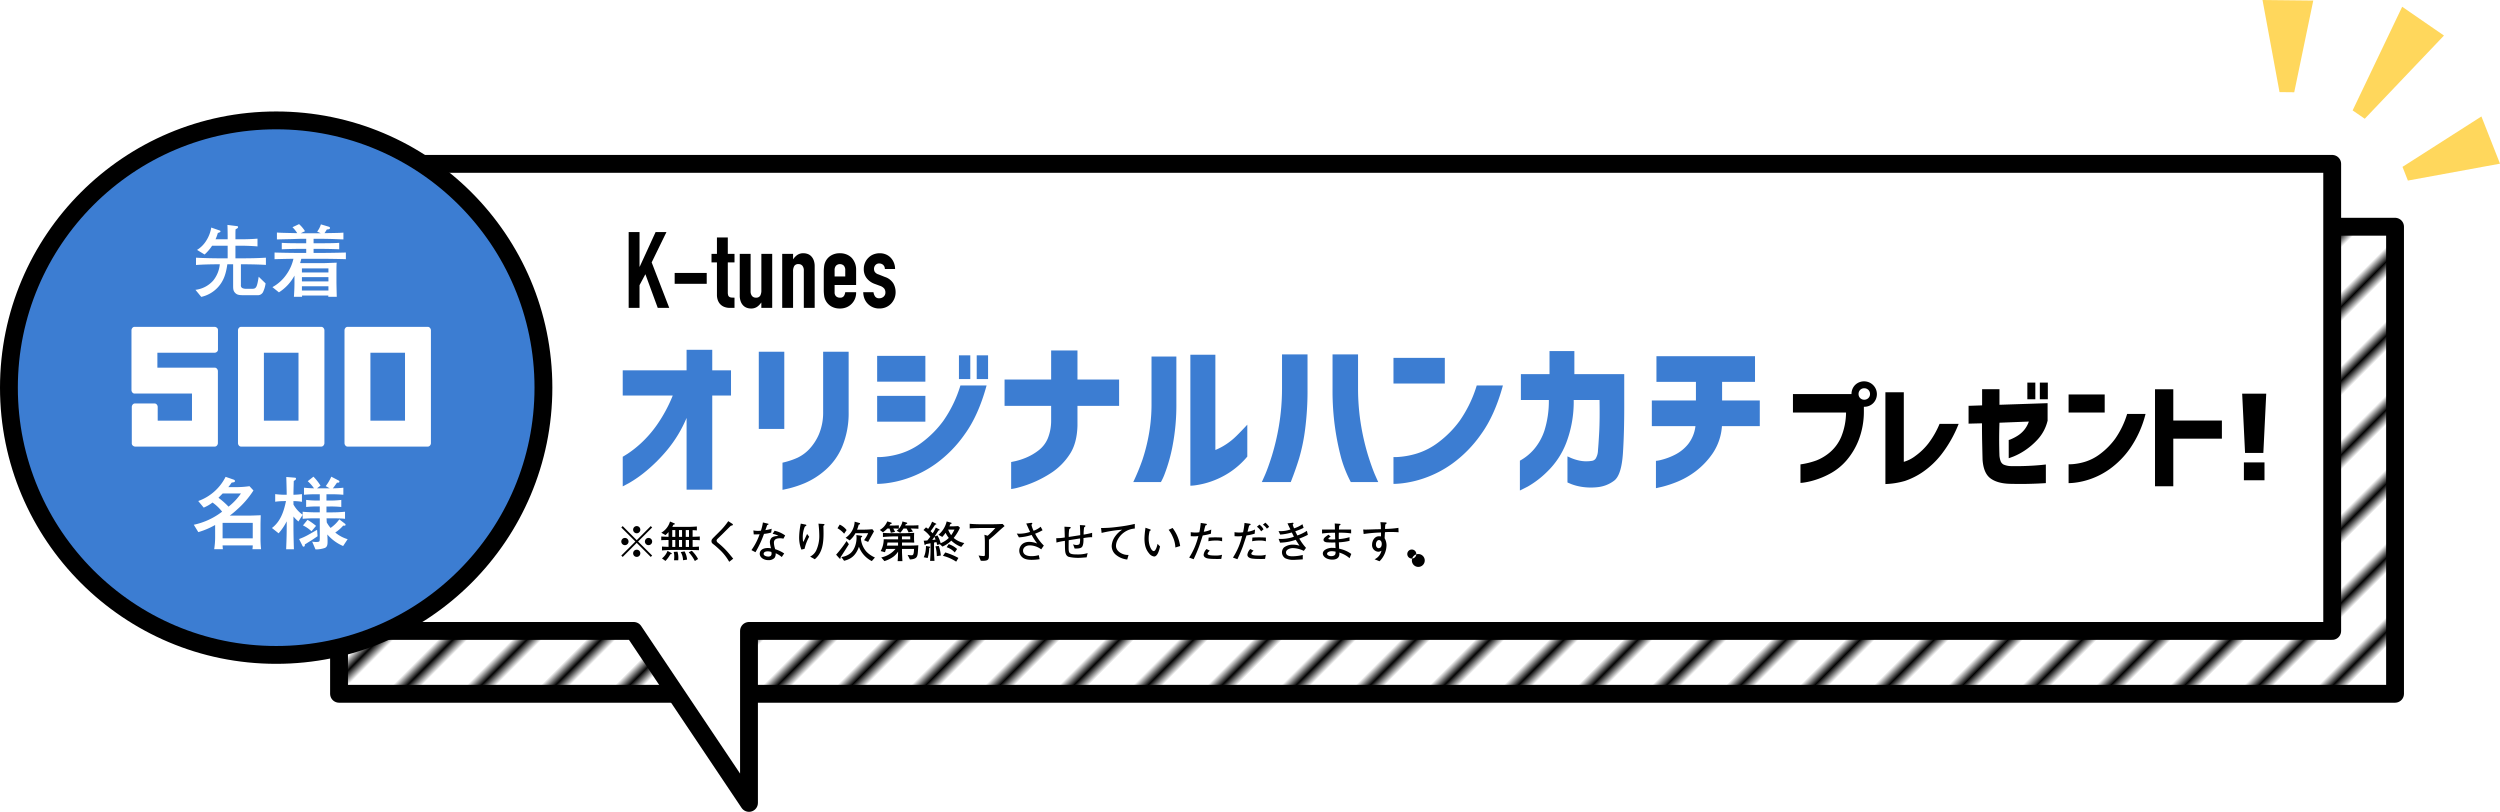 <svg xmlns="http://www.w3.org/2000/svg" xmlns:xlink="http://www.w3.org/1999/xlink" width="980.77" height="318.484" viewBox="0 0 980.77 318.484"><defs><style>.cls-1,.cls-4{fill:none;}.cls-2{fill:#fff;}.cls-3{fill:url(#新規パターンスウォッチ_2);}.cls-4,.cls-6{stroke:#000;stroke-width:7px;}.cls-4{stroke-linecap:round;stroke-linejoin:round;}.cls-5,.cls-6{fill:#3c7dd2;}.cls-6{stroke-miterlimit:10;}.cls-7{fill:#ffd75c;}</style><pattern id="新規パターンスウォッチ_2" data-name="新規パターンスウォッチ 2" width="0.992" height="4.252" patternTransform="translate(48.049 -1685.234) rotate(-45) scale(4.109)" patternUnits="userSpaceOnUse" viewBox="0 0 0.992 4.252"><rect class="cls-1" width="0.992" height="4.252"/><rect width="0.992" height="0.992"/><rect class="cls-1" width="0.992" height="4.252"/></pattern></defs><g id="レイヤー_2" data-name="レイヤー 2"><g id="画像"><rect class="cls-2" x="133.004" y="88.942" width="806.592" height="183.234"/><rect class="cls-3" x="133.004" y="88.942" width="806.592" height="183.234"/><rect class="cls-4" x="133.004" y="88.942" width="806.592" height="183.234"/><polygon class="cls-2" points="914.939 64.284 108.347 64.284 108.347 247.518 248.619 247.518 293.836 314.984 293.836 247.518 914.939 247.518 914.939 64.284"/><polygon class="cls-4" points="914.939 64.284 108.347 64.284 108.347 247.518 248.619 247.518 293.836 314.984 293.836 247.518 914.939 247.518 914.939 64.284"/></g><g id="文字"><path d="M246.631,120.78V91.036h4.261v13.577h.083L257.2,91.036h4.261l-5.807,11.906,6.893,17.838h-4.512l-4.845-13.2-2.3,4.3v8.9Z"/><path d="M264.677,111.339v-4.261h12.574v4.261Z"/><path d="M281.261,99.6V93.167h4.261V99.6h2.632v3.342h-2.632v11.739a3.692,3.692,0,0,0,.146,1.169,1.158,1.158,0,0,0,.481.627,1.8,1.8,0,0,0,.814.251q.48.042,1.191.041v4.011H286.4a5.746,5.746,0,0,1-2.444-.46,4.4,4.4,0,0,1-1.566-1.17,4.585,4.585,0,0,1-.856-1.608,5.943,5.943,0,0,1-.272-1.734V102.942h-2.13V99.6Z"/><path d="M302.942,99.6v21.18h-4.261v-2.047H298.6a6.08,6.08,0,0,1-1.608,1.65,4.152,4.152,0,0,1-2.4.647,4.875,4.875,0,0,1-1.587-.271,3.676,3.676,0,0,1-1.42-.9,4.528,4.528,0,0,1-1-1.609,6.733,6.733,0,0,1-.376-2.4V99.6h4.261v14.663a2.833,2.833,0,0,0,.543,1.838,1.877,1.877,0,0,0,1.546.668,1.8,1.8,0,0,0,1.671-.752,4.2,4.2,0,0,0,.459-2.172V99.6Z"/><path d="M306.868,120.78V99.6h4.262v2.047h.083a6.069,6.069,0,0,1,1.609-1.65,4.143,4.143,0,0,1,2.4-.648,4.882,4.882,0,0,1,1.588.272,3.672,3.672,0,0,1,1.42.9,4.528,4.528,0,0,1,1,1.609,6.754,6.754,0,0,1,.376,2.4V120.78h-4.261V106.117a2.835,2.835,0,0,0-.544-1.838,1.876,1.876,0,0,0-1.545-.669,1.8,1.8,0,0,0-1.671.752,4.211,4.211,0,0,0-.459,2.173V120.78Z"/><path d="M335.86,111.8h-8.438v2.883a2.043,2.043,0,0,0,.564,1.545,2.1,2.1,0,0,0,1.524.543,1.676,1.676,0,0,0,1.608-.71,3.812,3.812,0,0,0,.481-1.42h4.261a6.1,6.1,0,0,1-1.713,4.511,6,6,0,0,1-2,1.379,6.623,6.623,0,0,1-2.632.5,6.527,6.527,0,0,1-3.4-.835,5.659,5.659,0,0,1-2.779-4.136,15.752,15.752,0,0,1-.167-2.381V106.7a15.762,15.762,0,0,1,.167-2.381,5.659,5.659,0,0,1,2.779-4.136,6.527,6.527,0,0,1,3.4-.836,6.759,6.759,0,0,1,2.653.5,5.934,5.934,0,0,1,2.026,1.378,6.845,6.845,0,0,1,1.671,4.721Zm-8.438-3.342H331.6v-2.423a2.584,2.584,0,0,0-.564-1.817,2.221,2.221,0,0,0-3.049,0,2.584,2.584,0,0,0-.564,1.817Z"/><path d="M347.138,105.532a2.118,2.118,0,0,0-.689-1.629,2.243,2.243,0,0,0-1.483-.543,1.908,1.908,0,0,0-1.546.647,2.243,2.243,0,0,0-.543,1.483,2.459,2.459,0,0,0,.293,1.149,2.715,2.715,0,0,0,1.5,1.023l2.506,1a6.084,6.084,0,0,1,3.279,2.506,6.925,6.925,0,0,1,.9,3.468,6.377,6.377,0,0,1-.481,2.485,6.593,6.593,0,0,1-1.316,2.026,6,6,0,0,1-2,1.379,6.4,6.4,0,0,1-2.548.5,6.145,6.145,0,0,1-4.345-1.629,5.972,5.972,0,0,1-1.42-1.984,7.079,7.079,0,0,1-.585-2.778h4.01a4.067,4.067,0,0,0,.606,1.629,1.85,1.85,0,0,0,1.692.752,2.518,2.518,0,0,0,1.65-.606,2.075,2.075,0,0,0,.731-1.692,2.473,2.473,0,0,0-.459-1.5,3.627,3.627,0,0,0-1.671-1.087l-2.047-.752a6.973,6.973,0,0,1-3.154-2.234,5.719,5.719,0,0,1-1.149-3.614,6.156,6.156,0,0,1,.5-2.486,6.051,6.051,0,0,1,1.379-1.984,5.619,5.619,0,0,1,1.963-1.274,6.637,6.637,0,0,1,2.423-.439,6.211,6.211,0,0,1,2.4.46,5.5,5.5,0,0,1,1.9,1.3,6.2,6.2,0,0,1,1.253,1.984,6.532,6.532,0,0,1,.46,2.444Z"/><path class="cls-5" d="M269.353,192.1V163.948a50.138,50.138,0,0,1-7.586,12.557,63.192,63.192,0,0,1-8.328,8.328,47.262,47.262,0,0,1-6.521,4.584q-2.55,1.388-2.614,1.388V179.184q.063,0,2-1.227a42.487,42.487,0,0,0,5.036-3.97,44.808,44.808,0,0,0,6.423-7.36,57.107,57.107,0,0,0,6.166-11.459H244.3V145.29h25.049v-8.07h10.072v8.07h7.359v9.878h-7.359V192.1Z"/><path class="cls-5" d="M297.678,168.273V137.994h10.006v30.279Zm9.3,13.235a30.159,30.159,0,0,0,5.81-1.9,15.756,15.756,0,0,0,4.617-3.325,20.139,20.139,0,0,0,3.809-5.778,21.909,21.909,0,0,0,1.711-8.877v-23.63h10.007v23.63a34.292,34.292,0,0,1-2.583,13.719,25.064,25.064,0,0,1-6.649,9.135,30.227,30.227,0,0,1-7.845,5,42.5,42.5,0,0,1-6.23,2.1q-2.517.581-2.647.581Z"/><path class="cls-5" d="M344.112,149.744V139.608h18.916v10.136Zm42.933,1.485q-3.23,11.815-8.651,19.239a48.38,48.38,0,0,1-11.266,11.46,42.844,42.844,0,0,1-11.072,5.713,41.068,41.068,0,0,1-8.555,1.969,32.745,32.745,0,0,1-3.389.227V179.313a20.017,20.017,0,0,0,2.647-.1,32.256,32.256,0,0,0,6.617-1.323,27.259,27.259,0,0,0,8.49-4.455,39.929,39.929,0,0,0,8.231-8.361,49.1,49.1,0,0,0,6.683-13.848Zm-42.933,14.2V155.3h18.916v10.136ZM376.2,148.712v-9.3h4.454v9.3Zm6.972,0v-9.3h4.455v9.3Z"/><path class="cls-5" d="M394.1,159.235v-10.33h18.271V137.478H422.7v11.427h16.334v10.33H422.7v7.747q-.193,7.038-3.1,11.33a25.006,25.006,0,0,1-6.617,6.812,44.1,44.1,0,0,1-13.719,6.2,17.75,17.75,0,0,1-2.582.517V181.25q.063,0,1.71-.355a26.237,26.237,0,0,0,4.068-1.324,21.436,21.436,0,0,0,4.874-2.808,11.556,11.556,0,0,0,3.712-4.745,18.563,18.563,0,0,0,1.324-7.1v-5.681Z"/><path class="cls-5" d="M444.583,189.126a86.754,86.754,0,0,0,3.616-8.78,70.75,70.75,0,0,0,2.485-9.781A66.748,66.748,0,0,0,451.75,158.2V139.867H461.5V158.2a84.907,84.907,0,0,1-1.581,17.173,64.178,64.178,0,0,1-2.938,10.362,22.852,22.852,0,0,1-1.549,3.389Zm44.741-10.007a31.62,31.62,0,0,1-7.231,6.392,33.229,33.229,0,0,1-7.1,3.422,31.789,31.789,0,0,1-5.649,1.388,15.739,15.739,0,0,1-2.357.226v-51.39H476.8v37.38a24.735,24.735,0,0,0,4.2-2.227,26.15,26.15,0,0,0,4.068-3.293q1.937-1.9,4.261-4.422Z"/><path class="cls-5" d="M495.005,189.126q.065-.065,1.227-2.711t2.711-7.522a92.158,92.158,0,0,0,2.744-11.556,88.528,88.528,0,0,0,1.259-14.816V139.027h10.007v13.494a118.2,118.2,0,0,1-.936,15.817A73.734,73.734,0,0,1,509.66,179.8q-1.421,4.617-3.292,9.329Zm45.709,0H529.932a48.508,48.508,0,0,1-3.744-9.329,101.229,101.229,0,0,1-2.357-11.459,103.934,103.934,0,0,1-1.065-15.817V139.027h10.007v13.494a88.422,88.422,0,0,0,1.259,14.816,91.982,91.982,0,0,0,2.744,11.556q1.549,4.876,2.712,7.522T540.714,189.126Z"/><path class="cls-5" d="M546.669,150.455V140.383h20.143v10.072Zm42.933.774q-3.228,11.815-8.651,19.239a48.361,48.361,0,0,1-11.266,11.46,42.844,42.844,0,0,1-11.072,5.713,41.075,41.075,0,0,1-8.554,1.969,32.755,32.755,0,0,1-3.39.227V179.313a20.015,20.015,0,0,0,2.647-.1,32.276,32.276,0,0,0,6.618-1.323,27.28,27.28,0,0,0,8.49-4.455,39.977,39.977,0,0,0,8.231-8.361,49.122,49.122,0,0,0,6.682-13.848Z"/><path class="cls-5" d="M596.655,156.911V146.775h11.233v-9.039h9.749v9.039H637.2v10.007q.063,12.525-.517,21.078t-3.454,10.717a12.942,12.942,0,0,1-6.553,2.551,23.523,23.523,0,0,1-6.1-.129,20.12,20.12,0,0,1-4.1-1.066q-1.486-.613-1.55-.678v-10.2q.064,0,1.324.581a17.7,17.7,0,0,0,3.389,1.065,13.348,13.348,0,0,0,4.842.1,2.162,2.162,0,0,0,1.517-.9,6.489,6.489,0,0,0,.9-3.26q.227-2.421.485-7.166t.128-12.557H617.379a45.34,45.34,0,0,1-2.906,16.753,31.4,31.4,0,0,1-7.457,11.33,36.8,36.8,0,0,1-7.65,5.875q-3.034,1.549-3.1,1.55V180.733a20.034,20.034,0,0,0,5.455-4.39,21.886,21.886,0,0,0,4.165-7.392,38.961,38.961,0,0,0,1.743-12.04Z"/><path class="cls-5" d="M648.027,167.176V157.1h17.3v-7.3H649.835V139.738h38.671v10.071H675.594v7.3h14.785v10.072h-14.85a21.652,21.652,0,0,1-3.615,10.652,30.427,30.427,0,0,1-6.682,7.037A31.879,31.879,0,0,1,658,189a43.949,43.949,0,0,1-5.94,1.969q-2.356.547-2.421.549V180.8a12.657,12.657,0,0,0,2.325-.452,24.88,24.88,0,0,0,5.1-1.937,15.665,15.665,0,0,0,5.165-4.132,14.043,14.043,0,0,0,2.906-7.1Z"/><path d="M727.811,151a5.031,5.031,0,0,1,7.1,7.127,4.894,4.894,0,0,1-3.564,1.453h-.135v1.679a31.036,31.036,0,0,1-2.088,11.485,27.864,27.864,0,0,1-4.767,7.921,22.852,22.852,0,0,1-5.855,4.835,32.264,32.264,0,0,1-5.857,2.61,29.162,29.162,0,0,1-4.516,1.135,12.642,12.642,0,0,1-1.793.2v-7.263a30.482,30.482,0,0,0,6.309-1.566,18.842,18.842,0,0,0,5.334-3.246,16.33,16.33,0,0,0,4.335-5.969,25.992,25.992,0,0,0,1.906-9.556H703.388v-7.263h22.97A4.974,4.974,0,0,1,727.811,151Zm5.811,3.586a2.179,2.179,0,0,0-.658-1.634,2.239,2.239,0,0,0-1.613-.635,2.157,2.157,0,0,0-1.588.635,2.212,2.212,0,0,0-.635,1.634,2.172,2.172,0,0,0,2.223,2.225,2.236,2.236,0,0,0,1.613-.636A2.123,2.123,0,0,0,733.622,154.581Z"/><path d="M768.393,166.293a48.433,48.433,0,0,1-6.673,11.848,33.056,33.056,0,0,1-7.445,7.059,28.513,28.513,0,0,1-6.945,3.472,31.085,31.085,0,0,1-7.672,1.226v-36h7.218v27.282a13.648,13.648,0,0,0,4.607-2.36,24.729,24.729,0,0,0,5.085-4.925,34.3,34.3,0,0,0,4.335-7.6Z"/><path d="M772.286,166.2v-6.99l5.311-.182v-6.355h6.809V158.8l18.884-.635V165.2h-.045a16.458,16.458,0,0,1-3.768,7.1,27.052,27.052,0,0,1-5.2,4.471,25.156,25.156,0,0,1-4.357,2.315q-1.8.681-1.884.681V172.6a4.166,4.166,0,0,0,1.044-.363,17.521,17.521,0,0,0,2.406-1.271,10.729,10.729,0,0,0,2.565-2.225,10.853,10.853,0,0,0,1.883-3.359l-11.53.454q-.136,4.222-.113,7.377t.113,5.606a8.942,8.942,0,0,0,.454,2.088,2.559,2.559,0,0,0,1.2,1.362,7.757,7.757,0,0,0,3.2.59q2.224.045,4.54-.023t4.312-.2q2-.136,3.224-.272t1.27-.137v7.309q-.045,0-2.065.113t-5.062.182q-3.04.067-6.945-.023-4.948-.136-7.672-2.156t-3.086-7.331q-.091-3.585-.159-6.832t-.068-7.422Zm23.061-9.578v-6.537h3.131v6.537Zm4.9,0v-6.537h3.132v6.537Z"/><path d="M811.527,161.844v-7.081h14.162v7.081Zm30.187.545a41.279,41.279,0,0,1-6.083,13.528,34.029,34.029,0,0,1-7.921,8.057,30.136,30.136,0,0,1-7.785,4.018,28.95,28.95,0,0,1-6.015,1.384,22.882,22.882,0,0,1-2.383.159v-7.4a14.385,14.385,0,0,0,1.861-.069,22.668,22.668,0,0,0,4.653-.93,19.2,19.2,0,0,0,5.97-3.132,28.165,28.165,0,0,0,5.787-5.879,34.526,34.526,0,0,0,4.7-9.737Z"/><path d="M845.427,190.761V152.72H852.6v12.257h19.067V172.1H852.6v18.657Z"/><path d="M879.621,154.445h9.442l-1.134,23.242h-7.173ZM880.3,188.4v-6.991h8.08V188.4Z"/><path d="M244.286,218.492l-.544-.544,5.525-5.507-5.525-5.508.544-.544,5.508,5.525,5.508-5.525.544.544-5.525,5.508,5.525,5.507-.544.544-5.508-5.524Zm2.295-6.051a1.42,1.42,0,1,1-1.411-1.411A1.418,1.418,0,0,1,246.581,212.441Zm4.624-4.624a1.411,1.411,0,1,1-1.411-1.428A1.418,1.418,0,0,1,251.205,207.817Zm0,9.247a1.411,1.411,0,1,1-1.411-1.411A1.407,1.407,0,0,1,251.205,217.064Zm4.641-4.623a1.42,1.42,0,1,1-1.429-1.411A1.422,1.422,0,0,1,255.846,212.441Z"/><path d="M271.723,211.846v2.7c.2,0,.884-.017,1.258-.034.34-.017.9-.051,1.224-.084v1.427c-.408-.051-4.589-.119-5.168-.119H264.72c-1.666,0-3.349.068-5.015.2v-1.53c.681.069.833.069,2.567.136v-2.7c-1.9.034-2.04.034-2.855.085v-1.462c.815.068,1.019.068,2.855.136v-1.887a8.7,8.7,0,0,1-1.207,1.207l-1.632-.935a7.457,7.457,0,0,0,3.417-4.386l1.683.7c.085.034.221.1.221.238,0,.221-.493.306-.6.323a7.484,7.484,0,0,1-.408.833h6.63c.544,0,2.091-.068,3.008-.153v1.547c-.476-.051-1.071-.085-1.666-.119v2.618c1.785-.051,1.989-.051,2.822-.119v1.462C273.746,211.88,273.542,211.88,271.723,211.846ZM263,217.421a11.83,11.83,0,0,1-1.938,2.635l-1.36-.986a6.969,6.969,0,0,0,2.176-2.941l1.513.816a.245.245,0,0,1,.136.221C263.53,217.421,263.207,217.421,263,217.421Zm1.921-9.485h-1.19v2.686h1.19Zm0,3.91h-1.19v2.72h1.19Zm1.156,7.938h-1.649a11.728,11.728,0,0,0,.085-1.275,6.844,6.844,0,0,0-.221-1.989l1.479-.1a8.068,8.068,0,0,1,.357,2.346C266.131,219.189,266.1,219.512,266.08,219.784Zm1.5-11.848h-1.207v2.686h1.207Zm0,3.91h-1.207v2.72h1.207Zm.391,7.938a6.579,6.579,0,0,0-.918-3.2l1.513-.272a8.1,8.1,0,0,1,.986,3.23Zm2.329-11.848h-1.275v2.686H270.3Zm0,3.91h-1.275v2.72H270.3Zm2.294,8.244a14.8,14.8,0,0,0-2.4-3.434l1.206-.595a12.919,12.919,0,0,1,2.465,3.247Z"/><path d="M286.072,220.4a20.162,20.162,0,0,0-3.23-4.267c-.8-.765-2.193-2.04-2.856-2.532-.612-.442-.867-.714-.867-1.326,0-.544.255-.816.952-1.53l2.04-2.04a26.362,26.362,0,0,0,3.587-4.25l1.529.986c.137.085.289.187.289.391a.269.269,0,0,1-.136.238c-.1.051-.612.187-.714.221-1.155,1.139-1.971,1.955-3.688,3.655-.391.391-1.105,1.071-1.428,1.394-.34.323-.425.544-.425.731a1.148,1.148,0,0,0,.459.8,31,31,0,0,1,4.164,4.011c.663.782,1.445,1.734,1.9,2.295Z"/><path d="M302.545,208.922a14.846,14.846,0,0,1-2.822.527,41.214,41.214,0,0,1-3.349,7.19l-1.581-.833a23.967,23.967,0,0,0,3.213-6.221,17.719,17.719,0,0,1-2.312.051l-.136-1.547a8.8,8.8,0,0,0,1.8.17,10.866,10.866,0,0,0,1.156-.068,18.36,18.36,0,0,0,.782-3.229l1.785.424c.374.085.408.1.408.238,0,.17-.051.187-.51.374-.442,1.258-.527,1.462-.714,1.972a14.439,14.439,0,0,0,2.464-.544Zm4.776,2.414a4.849,4.849,0,0,0-1.292-.17c-1.972,0-2.413.816-2.413,1.785a8.344,8.344,0,0,0,.441,2.277,1.179,1.179,0,0,0,.035.221,12.852,12.852,0,0,1,3.552,1.683l-.952,1.394a9.1,9.1,0,0,0-2.4-1.479,2.684,2.684,0,0,1-.442,1.819,3.12,3.12,0,0,1-2.4.884c-1.836,0-3.4-1.054-3.4-2.533,0-1.105.9-2.227,3.213-2.227a8.887,8.887,0,0,1,1.223.1,10.684,10.684,0,0,1-.459-2.38,2.505,2.505,0,0,1,.562-1.6c.628-.68,1.529-.782,2.8-.867a6.123,6.123,0,0,0-2.295-.8l.783-1.224a10.66,10.66,0,0,1,4.147,1.853Zm-4.708,5.2a4.636,4.636,0,0,0-1.394-.238c-1,0-1.632.34-1.632,1,0,.748,1.173,1.054,1.819,1.054.935,0,1.292-.51,1.292-1.173A3.592,3.592,0,0,0,302.613,216.537Z"/><path d="M315.636,215.313l-1.242.306a12.872,12.872,0,0,1-.883-4.946,27.633,27.633,0,0,1,.646-5.253l1.852.374c.136.034.34.085.34.272,0,.153-.2.289-.595.51a10.4,10.4,0,0,0-.816,4.437c0,.561.069,1.513.2,1.513.068,0,.085-.034.222-.323.17-.357,1.172-2.55,1.274-2.72l.816,1.088A17.871,17.871,0,0,0,315.636,215.313Zm7.377-9.026c.017.459.067,1.547.067,2.907,0,3.841-.424,7.7-3.433,10.2l-1.836-1.037a5.194,5.194,0,0,0,2.414-2.448,13.6,13.6,0,0,0,1.19-5.83,42.278,42.278,0,0,0-.323-4.641l1.938.119c.152.017.424.034.424.272C323.454,206.032,323.182,206.185,323.013,206.287Z"/><path d="M329.763,218.577v.374a.192.192,0,0,1-.2.221.291.291,0,0,1-.272-.136l-1.274-1.428a46.311,46.311,0,0,0,4.1-5.354l.9,1.24C332.771,213.953,330.034,218.22,329.763,218.577Zm1.394-9.2a9.694,9.694,0,0,0-2.6-2.142l.868-1.428a7.107,7.107,0,0,1,2.7,2.142Zm10.861,10.743a10.306,10.306,0,0,1-5.048-5.627c-.969,2.737-2.482,4.726-5.831,5.508l-1.07-1.479a6.885,6.885,0,0,0,3.518-1.445c1.819-1.5,2.448-4.249,2.448-6.068a7.447,7.447,0,0,0-.085-1.105l1.819.255c.357.051.459.068.459.272,0,.153-.051.187-.459.476a2.643,2.643,0,0,0-.034.442,8.958,8.958,0,0,0,2.193,5.1,10.546,10.546,0,0,0,3.314,2.261ZM341,211.812c-.22.391-.289.544-.407.8l-1.616-.7a13.8,13.8,0,0,0,1.616-2.737h-5A9.5,9.5,0,0,1,333.332,212l-1.6-1.02a8.041,8.041,0,0,0,3.553-6.324l1.853.51c.119.017.272.068.272.272a.285.285,0,0,1-.1.238,2.916,2.916,0,0,1-.442.17,17,17,0,0,1-.629,1.938h2.736c1.088,0,2.176-.068,3.264-.17l.629.833C342.358,209.4,341.509,210.877,341,211.812Z"/><path d="M350.757,207.341h-.323a13.711,13.711,0,0,1,.7,1.326l-1.649.357a12.966,12.966,0,0,0-.544-1.683h-.833a10.855,10.855,0,0,1-1.734,1.479l-1.223-.935a6.676,6.676,0,0,0,1.665-1.309,7.241,7.241,0,0,0,1.275-2.023l1.411.425c.221.068.306.119.306.289,0,.238-.17.289-.527.357-.119.187-.153.221-.34.544h1.819c.068,0,.595-.017.884-.034.2-.017.459-.017.986-.034v1.326C352,207.375,351.386,207.341,350.757,207.341Zm9.06,10.743c-.2.527-.561,1.292-2.855,1.394l-.9-1.768c.748.085,1.19.136,1.5.136.664,0,.952-.238,1.02-2.482h-4.725v1.088c0,.391.136,3.264.17,3.689h-1.887c.1-.663.187-3.128.187-3.723a8.139,8.139,0,0,1-1.887,2.006,12.072,12.072,0,0,1-3.484,1.7l-1.225-1.445a9.891,9.891,0,0,0,5.576-3.315h-3.7c-.052.136-.357,1.054-.425,1.275l-1.683-.442a9.664,9.664,0,0,0,1.19-4.64c.85.017.968.017,2.175.017,1.207.017,1.343.017,2.006.017h1.462v-1.156h-1.7c-.221,0-2.771.068-4.25.238v-1.632c1.973.153,2.856.136,4.182.136h4.3c.68,0,3.263-.119,3.773-.136-.017.289-.051,1.122-.051,1.394v1.156c0,.255.068,1.037.1,1.292-.544-.034-3.383-.051-3.468-.051h-1.36v1.206h2.957c.986,0,2.193-.034,3.451-.118C360.072,217.047,360.055,217.472,359.817,218.084Zm-7.5-5.252h-4.148c-.085.526-.118.7-.238,1.206h4.386Zm5.2-5.491h-.255a11.783,11.783,0,0,1,.9,1.173l-1.717.357a12.319,12.319,0,0,0-.8-1.53h-1.19a12.9,12.9,0,0,1-1.275,1.683l-1.394-.816a4.984,4.984,0,0,0,1.5-1.7,5.24,5.24,0,0,0,.748-1.938l1.615.442c.135.034.272.068.272.238,0,.255-.238.289-.578.357a5.253,5.253,0,0,1-.238.544h2.43c.681,0,2.108-.034,2.771-.119v1.411C359.138,207.375,357.761,207.341,357.522,207.341Zm-.425,3.094h-3.246v1.156H357.1Z"/><path d="M377.106,214.548a11.482,11.482,0,0,1-3.909-2.464,11.177,11.177,0,0,1-3.468,2.346l-1-.918-1.105.254a6.7,6.7,0,0,0-.255-1.1c-.136.034-.8.153-.935.187v3.161c0,1.309.051,2.04.17,4.029h-1.716c.118-1.921.17-2.754.17-4.1v-2.821c-1.038.2-1.429.272-1.871.34-.033.084-.1.356-.272.356s-.2-.152-.22-.238l-.306-1.461c.441-.017.526-.017,1.411-.1.39-.476.815-1,1.173-1.462a11.06,11.06,0,0,0-2.686-2.618l.985-1.037a4.633,4.633,0,0,1,.833.595c.137-.187.7-1.037.8-1.207a14.729,14.729,0,0,0,.765-1.632l1.462.731c.119.051.187.119.187.2,0,.2-.255.221-.459.238-.612.935-.9,1.377-1.258,1.87-.085.119-.459.578-.527.68.459.459.748.765.816.833a13.864,13.864,0,0,0,1.241-2.244l1.292.663c.1.051.187.119.187.221s-.068.255-.476.272c-.34.612-1,1.6-1.479,2.346l1.088-.425a10.894,10.894,0,0,1,1.275,3.06,9.237,9.237,0,0,0,3.2-2.074,8.717,8.717,0,0,1-1.241-2.006,19.574,19.574,0,0,1-1.309,1.615l-1.53-.833a9.6,9.6,0,0,0,3.247-5.236l1.717.476a.268.268,0,0,1,.22.238c0,.2-.22.238-.475.289-.119.323-.2.51-.391.918h1.479c.169,0,1.206-.051,1.954-.119l.714.663a17.951,17.951,0,0,1-2.464,4.012,9.146,9.146,0,0,0,4.164,1.988Zm-12.562.459a14.984,14.984,0,0,1-.612,3.91l-1.546-.306a7.539,7.539,0,0,0,.68-2.159,13.375,13.375,0,0,0,.2-2.261l1.327.239c.169.033.322.067.322.22S364.765,214.888,364.544,215.007Zm2.023-4.419c-.272.408-.731,1.105-.833,1.258.629-.085.935-.119,1.292-.187C366.924,211.37,366.652,210.792,366.567,210.588Zm.952,7.6a14.031,14.031,0,0,0-.544-3.842l1.309-.186a14.435,14.435,0,0,1,.8,3.773Zm7.6,2.159a16.982,16.982,0,0,0-5.2-2.295l.918-1.326a25.789,25.789,0,0,1,5.15,2.159Zm-.561-3.621a7.634,7.634,0,0,0-3.178-2.057l.8-1.206a9.241,9.241,0,0,1,3.3,1.92Zm-2.6-8.958a11,11,0,0,0,1.189,2.193,12.79,12.79,0,0,0,1.292-2.193Z"/><path d="M390.928,209.211c-1.038.952-1.088,1-2.686,2.312-.034.034-.187.153-.272.221v6.17c0,1.377-.119,2.091-2.278,2.091-.374,0-.612,0-.918-.017l-.867-2.074a13.226,13.226,0,0,0,1.989.238c.374,0,.476-.136.476-.595v-4.895a19.9,19.9,0,0,0-.187-2.873l1.275.391a34.923,34.923,0,0,0,3.025-3.043h-5.218c-1.105,0-2.618.051-3.927.1-.425.017-.56.034-.917.068v-1.819c1.478.136,2.974.187,4.453.187h3.892c1.632,0,3.4-.068,4.573-.119l.765.833C393.018,207.29,392.321,207.919,390.928,209.211Z"/><path d="M408.472,215.517a7.674,7.674,0,0,0-4.438-1.564c-1.92,0-2.685,1.173-2.685,2.04,0,2.193,2.771,2.193,3.349,2.193a9.933,9.933,0,0,0,2.821-.408l.34,1.6a21.313,21.313,0,0,1-3.11.255c-2.312,0-3.332-.578-4-1.309a3.407,3.407,0,0,1-.884-2.312c0-1.292.9-3.433,3.927-3.433a9.035,9.035,0,0,1,3.111.645,23.894,23.894,0,0,1-2.176-3.365,19.449,19.449,0,0,1-5,.952l-.833-1.5a9.908,9.908,0,0,0,1.02.068,14.112,14.112,0,0,0,4.2-.7c-.255-.51-1.292-2.822-1.513-3.3l1.7-.238c.052,0,.426-.017.459-.017a.242.242,0,0,1,.222.255.292.292,0,0,1-.12.221c-.084.1-.187.272-.22.306a11.089,11.089,0,0,0,.832,2.312,8.265,8.265,0,0,0,2.788-1.581l.748,1.377a20.057,20.057,0,0,1-2.923,1.36,17.914,17.914,0,0,0,3.416,4.657Z"/><path d="M427.971,210.741a24.038,24.038,0,0,0-2.924.357c.068,1.377-.051,2.924-.629,3.535-.612.629-2.176.578-2.839.544l-.6-1.649a3.467,3.467,0,0,0,1.309.272c1.156,0,1.258-.458,1.326-.747a8.752,8.752,0,0,0,.119-1.819l-4.471.7c-.017.918-.034,1.853-.034,2.787,0,2.346.187,2.788,3.417,2.788a13.229,13.229,0,0,0,4.046-.527l-.391,1.666c-2.125.17-2.567.2-3.281.2a15.836,15.836,0,0,1-3.74-.391c-1.343-.459-1.411-2.074-1.461-3.077-.035-.51-.035-2.736-.052-3.195a24.289,24.289,0,0,0-3.314.663l-.085-1.717a16.371,16.371,0,0,0,3.366-.289c-.035-.663-.085-3.621-.154-4.216l1.938.1c.289.017.527.034.527.272,0,.187-.187.306-.561.544a15.735,15.735,0,0,0-.2,3.111l4.488-.7c.034-.731-.085-3.451-.119-3.961l1.734.1c.153.017.408.034.408.238,0,.238-.068.289-.476.544a15.647,15.647,0,0,0-.2,2.856,30.934,30.934,0,0,0,3.332-.7v1.751A2.688,2.688,0,0,0,427.971,210.741Z"/><path d="M438.205,212.288a5,5,0,0,0-.391,1.852c0,1.938,1.9,2.992,3.162,3.366a5.5,5.5,0,0,0,1.767.2l-.526,1.8a8.249,8.249,0,0,1-4.675-2.057,4.509,4.509,0,0,1-1.411-3.3,7,7,0,0,1,1.462-3.876,9.782,9.782,0,0,1,2.652-2.465,49.968,49.968,0,0,0-8.074,1.258l-.221-1.921a46.286,46.286,0,0,0,6.561-.459,54.841,54.841,0,0,0,6.68-1.156v1.819A8.276,8.276,0,0,0,438.205,212.288Z"/><path d="M452.791,218.322a2.965,2.965,0,0,1-1.971-1.19c-1.275-1.513-1.836-3.212-1.836-5.932a33.12,33.12,0,0,1,.34-3.723c.017-.068.034-.374.051-.442l1.546.544c.341.119.528.187.528.357,0,.153-.187.238-.426.357a11.563,11.563,0,0,0-.39,3.026c0,2.788,1.155,4.878,1.971,4.878s1.326-1.921,1.513-2.839l.986,1.037C454.763,215.925,454.083,218.322,452.791,218.322Zm8.312-3.536a10.675,10.675,0,0,0-1.036-4.215,11.272,11.272,0,0,0-1.6-2.72l1.546-.731a15.384,15.384,0,0,1,2.975,7.089Z"/><path d="M475.061,209.364a21.106,21.106,0,0,1-3.213.7c-.238.7-1.241,3.807-1.479,4.42-.833,2.209-1.5,3.637-2.091,4.9l-1.75-.629a27.342,27.342,0,0,0,3.6-8.465,9.212,9.212,0,0,1-1.615.119c-.544,0-.935-.034-1.359-.068l-.018-1.564a15.373,15.373,0,0,0,1.921.153,10.047,10.047,0,0,0,1.445-.119,27.6,27.6,0,0,0,.561-3.655l1.955.289c.289.051.425.085.425.306s-.136.289-.544.374c-.306,1.071-.374,1.394-.646,2.482a9.749,9.749,0,0,0,2.924-.867Zm4.062,9.893c-.663.034-1.241.034-1.683.034-3.467,0-4.1-.255-4.64-.595a1.254,1.254,0,0,1-.612-1,3.7,3.7,0,0,1,1.156-2.3l1.258.629c-.374.357-.867.85-.867,1.207,0,.7,2.175.7,2.8.7a8.7,8.7,0,0,0,2.873-.289Zm.323-6.9a7.065,7.065,0,0,0-2.4-.289,13.051,13.051,0,0,0-2.992.272l.1-1.445c.561-.034,1.376-.085,2.566-.085,1.173,0,1.938.034,2.737.085Z"/><path d="M492.231,209.364a21.106,21.106,0,0,1-3.213.7c-.238.7-1.241,3.807-1.479,4.42-.833,2.209-1.5,3.637-2.091,4.9l-1.75-.629a27.342,27.342,0,0,0,3.6-8.465,9.212,9.212,0,0,1-1.615.119c-.544,0-.935-.034-1.36-.068l-.017-1.564a15.356,15.356,0,0,0,1.921.153,10.047,10.047,0,0,0,1.445-.119,27.6,27.6,0,0,0,.561-3.655l1.955.289c.289.051.425.085.425.306s-.136.289-.544.374c-.306,1.071-.374,1.394-.646,2.482a9.737,9.737,0,0,0,2.923-.867Zm4.062,9.893c-.663.034-1.241.034-1.683.034-3.467,0-4.1-.255-4.64-.595a1.254,1.254,0,0,1-.612-1,3.707,3.707,0,0,1,1.155-2.3l1.259.629c-.374.357-.867.85-.867,1.207,0,.7,2.175.7,2.8.7a8.7,8.7,0,0,0,2.873-.289Zm.323-6.9a7.065,7.065,0,0,0-2.4-.289,13.051,13.051,0,0,0-2.992.272l.1-1.445c.56-.034,1.376-.085,2.566-.085,1.173,0,1.938.034,2.737.085Zm-1.87-3.91a5.582,5.582,0,0,0-1.649-1.785l.969-.85a4.927,4.927,0,0,1,1.615,1.836Zm2.261-1.054a5.061,5.061,0,0,0-1.564-1.547l.952-.8a7.232,7.232,0,0,1,1.513,1.649Z"/><path d="M509.723,211.3a21.911,21.911,0,0,0,2.635,3.637l-.867,1.173a10.509,10.509,0,0,0-4.283-1.088c-1.19,0-2.7.595-2.7,1.7,0,1.428,1.717,1.513,2.448,1.513a16.816,16.816,0,0,0,4.13-.527v1.734c-.561.034-3.042.2-3.552.2a7.125,7.125,0,0,1-3.383-.663,2.815,2.815,0,0,1-1.224-2.3,2.716,2.716,0,0,1,.8-1.921,5.793,5.793,0,0,1,3.57-1.088,8.832,8.832,0,0,1,2.5.408c-.492-.764-1.173-1.818-1.462-2.311a19.787,19.787,0,0,1-6.153,1.121l-.578-1.5a8.758,8.758,0,0,0,1,.051,16.189,16.189,0,0,0,3.57-.442,9.8,9.8,0,0,0,1.445-.459c-.136-.255-.714-1.428-.833-1.649a21.573,21.573,0,0,1-4.556.833l-.646-1.377a5.147,5.147,0,0,0,.7.034,12.033,12.033,0,0,0,3.961-.663c-.391-.8-.782-1.6-1.156-2.4l1.666-.187c.272-.034.306-.051.357-.051.272,0,.323.1.323.272a.258.258,0,0,1-.068.2c-.035.034-.2.221-.238.255a10.972,10.972,0,0,0,.544,1.462,11.359,11.359,0,0,0,3.28-1.615l.459,1.428a23.542,23.542,0,0,1-3.28,1.343c.136.255.714,1.428.832,1.649a17.772,17.772,0,0,0,3.74-1.819l.374,1.564A29.892,29.892,0,0,1,509.723,211.3Z"/><path d="M529.444,218.985a11.068,11.068,0,0,0-4.029-2.21,3.893,3.893,0,0,1,.034.51c0,2.091-1.955,2.261-2.754,2.261-2.176,0-3.739-1.139-3.739-2.4,0-1.462,2.141-2.227,3.569-2.227a12.264,12.264,0,0,1,1.428.1c-.017-.255-.034-.357-.034-.51-.017-.271-.051-1.444-.068-1.7a31.132,31.132,0,0,1-3.332-.051c-.272-.034-1.291-.17-1.291-.986,0-.595.612-1.156,1.954-2.006l.867.782c-.475.272-.9.51-.9.714a.328.328,0,0,0,.272.306,7.146,7.146,0,0,0,1.224.068c.323,0,.391,0,1.173-.034-.034-.714-.034-.9-.085-2.618a41.423,41.423,0,0,0-5.082.306v-1.547H523.7c-.017-.986-.034-1.853-.085-2.38l1.972.136c.085,0,.306.034.306.238s-.17.289-.527.476c-.034.544-.068.935-.085,1.53h4.776v1.513a29.724,29.724,0,0,0-4.827-.272c-.034.935-.034,1.581-.017,2.533a20.078,20.078,0,0,0,4.216-.782v1.445a22.967,22.967,0,0,1-4.182.578c.017.391.085,2.141.1,2.5a11.925,11.925,0,0,1,4.776,2.057Zm-7.021-2.754c-.561,0-1.8.272-1.8,1.037,0,.578.9.918,1.649.918.34,0,1.428-.1,1.615-.884a2.691,2.691,0,0,0,.068-.884A9.706,9.706,0,0,0,522.423,216.231Z"/><path d="M545.492,208.7c-1.088,0-1.5.034-2.159.085-.034.374-.119,2.023-.136,2.363a5.8,5.8,0,0,1,.748,2.8,9.034,9.034,0,0,1-2.754,6.239l-1.938-.782a4.5,4.5,0,0,0,1.615-1.207,4.809,4.809,0,0,0,1.088-2.176,2.072,2.072,0,0,1-1.292.425,2.581,2.581,0,0,1-2.38-2.822c0-1.444.952-3.246,2.686-3.246a7.181,7.181,0,0,1,.8.051c.017-.459.017-.561.017-1.53a55.452,55.452,0,0,0-6.816.595l-.187-1.768c.459.017.578.034,1.087.034.613,0,3.3-.1,3.842-.119.765-.017,1.19-.017,2.023-.034a15.321,15.321,0,0,0-.2-2.754l1.819.085c.272.018.646.018.646.289,0,.119-.119.2-.17.238-.17.136-.187.153-.34.272a11.223,11.223,0,0,0-.119,1.768,37.384,37.384,0,0,0,5.235-.425l.068,1.734C547.158,208.7,545.866,208.7,545.492,208.7ZM541,211.863c-.714,0-1.207.8-1.207,1.751,0,1.087.68,1.444,1.02,1.444,1.088,0,1.258-1.1,1.258-1.682C542.075,212.407,541.565,211.863,541,211.863Z"/><path d="M553.89,219.886v-.017a2.525,2.525,0,1,1,0,.017Zm0-4.3a1.768,1.768,0,1,0,1.734,1.768A1.748,1.748,0,0,0,553.89,215.585Z"/><circle class="cls-6" cx="108.347" cy="152.079" r="104.847"/><path class="cls-2" d="M95.134,103.675h-.623v8.155a1.142,1.142,0,0,0,.561,1.184,3.254,3.254,0,0,0,1.245.28h2.708c1.556,0,1.837-.841,2.459-4.732l2.708,2.615a11.37,11.37,0,0,1-1.027,3.455,2.289,2.289,0,0,1-2.148,1.183H96.379c-2.272,0-3.144-.031-3.953-.747-.965-.872-.965-1.743-.965-3.175v-8.218H89.188c-.5,3.424-1.276,6.381-3.7,9.027a12.547,12.547,0,0,1-6.536,3.767L76.675,113.7a11.012,11.012,0,0,0,6.973-3.642,11.968,11.968,0,0,0,2.583-6.381c-3.113,0-6.225.062-9.338.28v-2.864c3.113.187,7.688.249,9.089.249h3.331V96.391h-6.1a17.2,17.2,0,0,1-2.957,3.455L77.3,98.041a11.053,11.053,0,0,0,3.642-3.673,13.248,13.248,0,0,0,1.929-5.1l3.3,1.151a.34.34,0,0,1,.311.343c0,.28-.093.311-1.027.653a17.069,17.069,0,0,1-.9,2.46h4.763V92.749c0-.622-.031-3.331-.093-4.513l3.7.466c.218,0,.467.094.467.374,0,.374-.28.529-.965.872-.062.809-.062,1-.062,2.8V93.87h2.241c2.147,0,4.3-.063,6.412-.249v3.05c-2.739-.249-6.163-.28-6.412-.28H92.364v4.949h2.77c3.05,0,6.132-.062,9.183-.249v2.833C100.332,103.675,95.476,103.675,95.134,103.675Z"/><path class="cls-2" d="M126.417,101.527H118.2c-.156.654-.281,1.121-.467,1.681.373,0,.591.031.684.031H126.7c.747,0,4.918-.186,5.385-.186-.031.4-.063.684-.063,1.12-.03.467-.03,2.459-.03,2.864v3.611c0,.653.062,3.548.124,5.789h-3.331l.031-.5H118.48l.031.5h-3.206c.062-.809.062-1,.155-2.676.032-.405.063-2.366.063-2.646v-2.989a17.744,17.744,0,0,1-6.1,6.568l-2.553-2.054a15.84,15.84,0,0,0,5.448-4.887,17.076,17.076,0,0,0,2.8-6.226c-3.362.031-6.008.125-7.409.156V99.068c2.895.093,7.067.156,9.277.156h3.144V97.636h-2.148c-2.49,0-4.981.063-7.44.156V95.27c2.273.156,5.012.156,7.44.156h2.148V93.683H118.2c-.685,0-3.673.124-4.3.124-2.988.063-4.109.094-5.261.125V91.224c1.682.124,2.335.124,7.969.249a12.336,12.336,0,0,0-1.868-2.335l2.584-1.214a12.907,12.907,0,0,1,2.334,2.771l-1.68.809h7.844l-1.4-.654a8.292,8.292,0,0,0,1.463-2.832l3.144.933a.569.569,0,0,1,.436.5c0,.56-.965.56-1.245.56a14.286,14.286,0,0,1-.934,1.463c5.883-.094,6.319-.125,7.44-.218v2.677c-.28,0-.654-.031-3.891-.156-.747-.031-3.985-.093-4.638-.093h-3.175v1.743h2.552c2.4,0,5.2,0,7.5-.156v2.522c-3.082-.125-5.977-.156-7.5-.156h-2.552v1.588h3.392c1.961,0,6.195-.063,9.277-.156v2.615C132.861,101.589,128.254,101.527,126.417,101.527Zm2.429,3.767h-10.4v1.587h10.4Zm0,3.424h-10.4V110.4h10.4Zm0,3.579h-10.4v1.681h10.4Z"/><path class="cls-2" d="M61.743,138.39v5.849H84.2a1.114,1.114,0,0,1,.937.453,1.448,1.448,0,0,1,.345.86v28.337a1.444,1.444,0,0,1-.345.86,1.114,1.114,0,0,1-.937.454H53.017a1.448,1.448,0,0,1-.86-.344,1.115,1.115,0,0,1-.454-.939V159.6a1.486,1.486,0,0,1,.329-.86,1.106,1.106,0,0,1,.954-.454h7.6a1.106,1.106,0,0,1,.954.454,1.485,1.485,0,0,1,.328.86v5.442h13.45V154.4H52.861a1.1,1.1,0,0,1-.954-.454,1.486,1.486,0,0,1-.329-.86V129.538a1.491,1.491,0,0,1,.329-.86,1.105,1.105,0,0,1,.954-.453H84.2a1.484,1.484,0,0,1,.859.328,1.1,1.1,0,0,1,.454.954v7.6a1.1,1.1,0,0,1-.454.953,1.486,1.486,0,0,1-.859.329H61.743Z"/><path class="cls-2" d="M127.269,129.538v44.351a1.448,1.448,0,0,1-.344.86,1.117,1.117,0,0,1-.938.454H94.647a1.106,1.106,0,0,1-.954-.454,1.485,1.485,0,0,1-.328-.86V129.538a1.489,1.489,0,0,1,.328-.86,1.105,1.105,0,0,1,.954-.453h31.34a1.117,1.117,0,0,1,.938.453A1.453,1.453,0,0,1,127.269,129.538Zm-10.165,35.5V138.39H103.53v26.648Z"/><path class="cls-2" d="M169.055,129.538v44.351a1.448,1.448,0,0,1-.344.86,1.117,1.117,0,0,1-.938.454h-31.34a1.106,1.106,0,0,1-.954-.454,1.485,1.485,0,0,1-.328-.86V129.538a1.489,1.489,0,0,1,.328-.86,1.105,1.105,0,0,1,.954-.453h31.34a1.117,1.117,0,0,1,.938.453A1.453,1.453,0,0,1,169.055,129.538Zm-10.165,35.5V138.39H145.316v26.648Z"/><path class="cls-2" d="M99.029,215.453a8.66,8.66,0,0,0,.124-1.494H87.325a12.12,12.12,0,0,0,.124,1.494H84.025a30.1,30.1,0,0,0,.374-4.762v-4.732a30.825,30.825,0,0,1-6.6,2.8l-1.774-2.895a27.459,27.459,0,0,0,11.113-5.136,17.224,17.224,0,0,0-3.767-3.58,15.2,15.2,0,0,1-3.455,1.992l-2.148-2.583a19.219,19.219,0,0,0,10.739-9.494l3.051,1.058c.186.062.622.218.622.592,0,.435-.4.5-1.307.622-.56.841-.934,1.307-1.307,1.774h2.8a38.2,38.2,0,0,0,5.51-.373l1.556,1.681a35.116,35.116,0,0,1-6.35,7.408,31.427,31.427,0,0,1-2.957,2.459h7.066c1.556,0,3.549-.093,5.105-.155-.062,1.681-.094,3.144-.094,3.735v4.887a39.232,39.232,0,0,0,.219,4.7ZM87.356,193.6c-.934.933-1.245,1.276-1.65,1.681a30.384,30.384,0,0,1,3.953,3.486,23.222,23.222,0,0,0,4.856-5.167Zm11.8,11.517H87.325v6.07H99.153Z"/><path class="cls-2" d="M134.608,214.208a16.824,16.824,0,0,1-6.195-4.544c.094,1.961.094,2.179.094,2.677,0,1.027,0,2.21-1.121,2.646a11.178,11.178,0,0,1-3.611.56l-1.307-3.051a12.484,12.484,0,0,0,1.307.125c.717,0,1.464,0,1.588-.405a6.562,6.562,0,0,0,.093-1.245v-7.626h-1.183a54.228,54.228,0,0,0-5.54.187v-1.557l-1.65,2.615a15.472,15.472,0,0,1-1.961-1.961V206.3c0,3.517.124,7.595.186,9.183h-3.05c.187-4.794.218-6.164.218-9v-1.961a21.934,21.934,0,0,1-3.175,4.7l-2.615-2.086c3.237-2.49,4.576-6.07,5.51-10.552h-.747a25.843,25.843,0,0,0-3.487.249v-2.988a31.369,31.369,0,0,0,3.487.249h1.027c0-1.9-.156-6.444-.156-6.973l3.456.28a.364.364,0,0,1,.342.405c0,.373-.312.56-.872.871-.124,4.421-.124,4.794-.124,5.417a29.175,29.175,0,0,0,3.33-.249v3.019a21.046,21.046,0,0,0-3.33-.28v1.339a11.945,11.945,0,0,0,3.611,4.015v-1.183c2.365.249,5.478.249,5.54.249h1.183v-2.3h-.778a37.149,37.149,0,0,0-4.576.186v-2.77a37.9,37.9,0,0,0,4.576.249h.778v-2.459H124.4a46.3,46.3,0,0,0-5.136.187v-2.771c1.432.156,2.708.218,3.922.249a15.132,15.132,0,0,0-2.459-2.8L122.966,187a19.51,19.51,0,0,1,2.771,3.517l-1.37,1.058h4.98l-1.556-.871a18.4,18.4,0,0,0,2.179-3.7l2.926,1.525a.461.461,0,0,1,.249.342c0,.529-.374.5-.934.467-.187.28-.28.405-1.058,1.494a6.962,6.962,0,0,1-.592.747c1.4-.031,2.77-.093,4.14-.249V194.1a47.434,47.434,0,0,0-5.136-.187h-1.494v2.459h1.214a37.7,37.7,0,0,0,4.607-.249v2.77a38.679,38.679,0,0,0-4.607-.186h-1.214v2.3h1.743a54.929,54.929,0,0,0,5.541-.249v2.771c-1.681-.187-3.985-.187-5.541-.187H128.1c.031.373.031.5.094,1.618a12.3,12.3,0,0,0,1.494,2.148,13.637,13.637,0,0,0,3.424-3.362l2.148,1.65a.641.641,0,0,1,.311.467c0,.28-.249.374-.467.374-.125,0-.436-.032-.467-.032a14.858,14.858,0,0,1-3.113,2.709,13.586,13.586,0,0,0,4.856,2.614Zm-12.545-2.148c-.934.561-1.027.623-1.867,1.152a4.414,4.414,0,0,1-.592.343c0,.311.031.9-.529.9-.124,0-.249,0-.405-.311l-1.338-2.677a23.611,23.611,0,0,0,3.828-1.774c.53-.28,2.771-1.588,3.238-1.837l.187,2.522C124.18,210.629,122.437,211.843,122.063,212.06Zm.125-3.641a13.081,13.081,0,0,0-3.331-2.3l1.774-2.179a23.505,23.505,0,0,1,3.362,2.366Z"/><polygon class="cls-7" points="958.789 13.949 927.712 46.586 922.958 43.31 942.395 2.65 958.789 13.949"/><polygon class="cls-7" points="980.77 64.209 944.633 70.837 942.518 65.465 973.477 45.682 980.77 64.209"/><polygon class="cls-7" points="907.512 0.22 900.045 36.193 894.272 36.13 887.603 0 907.512 0.22"/></g></g></svg>
